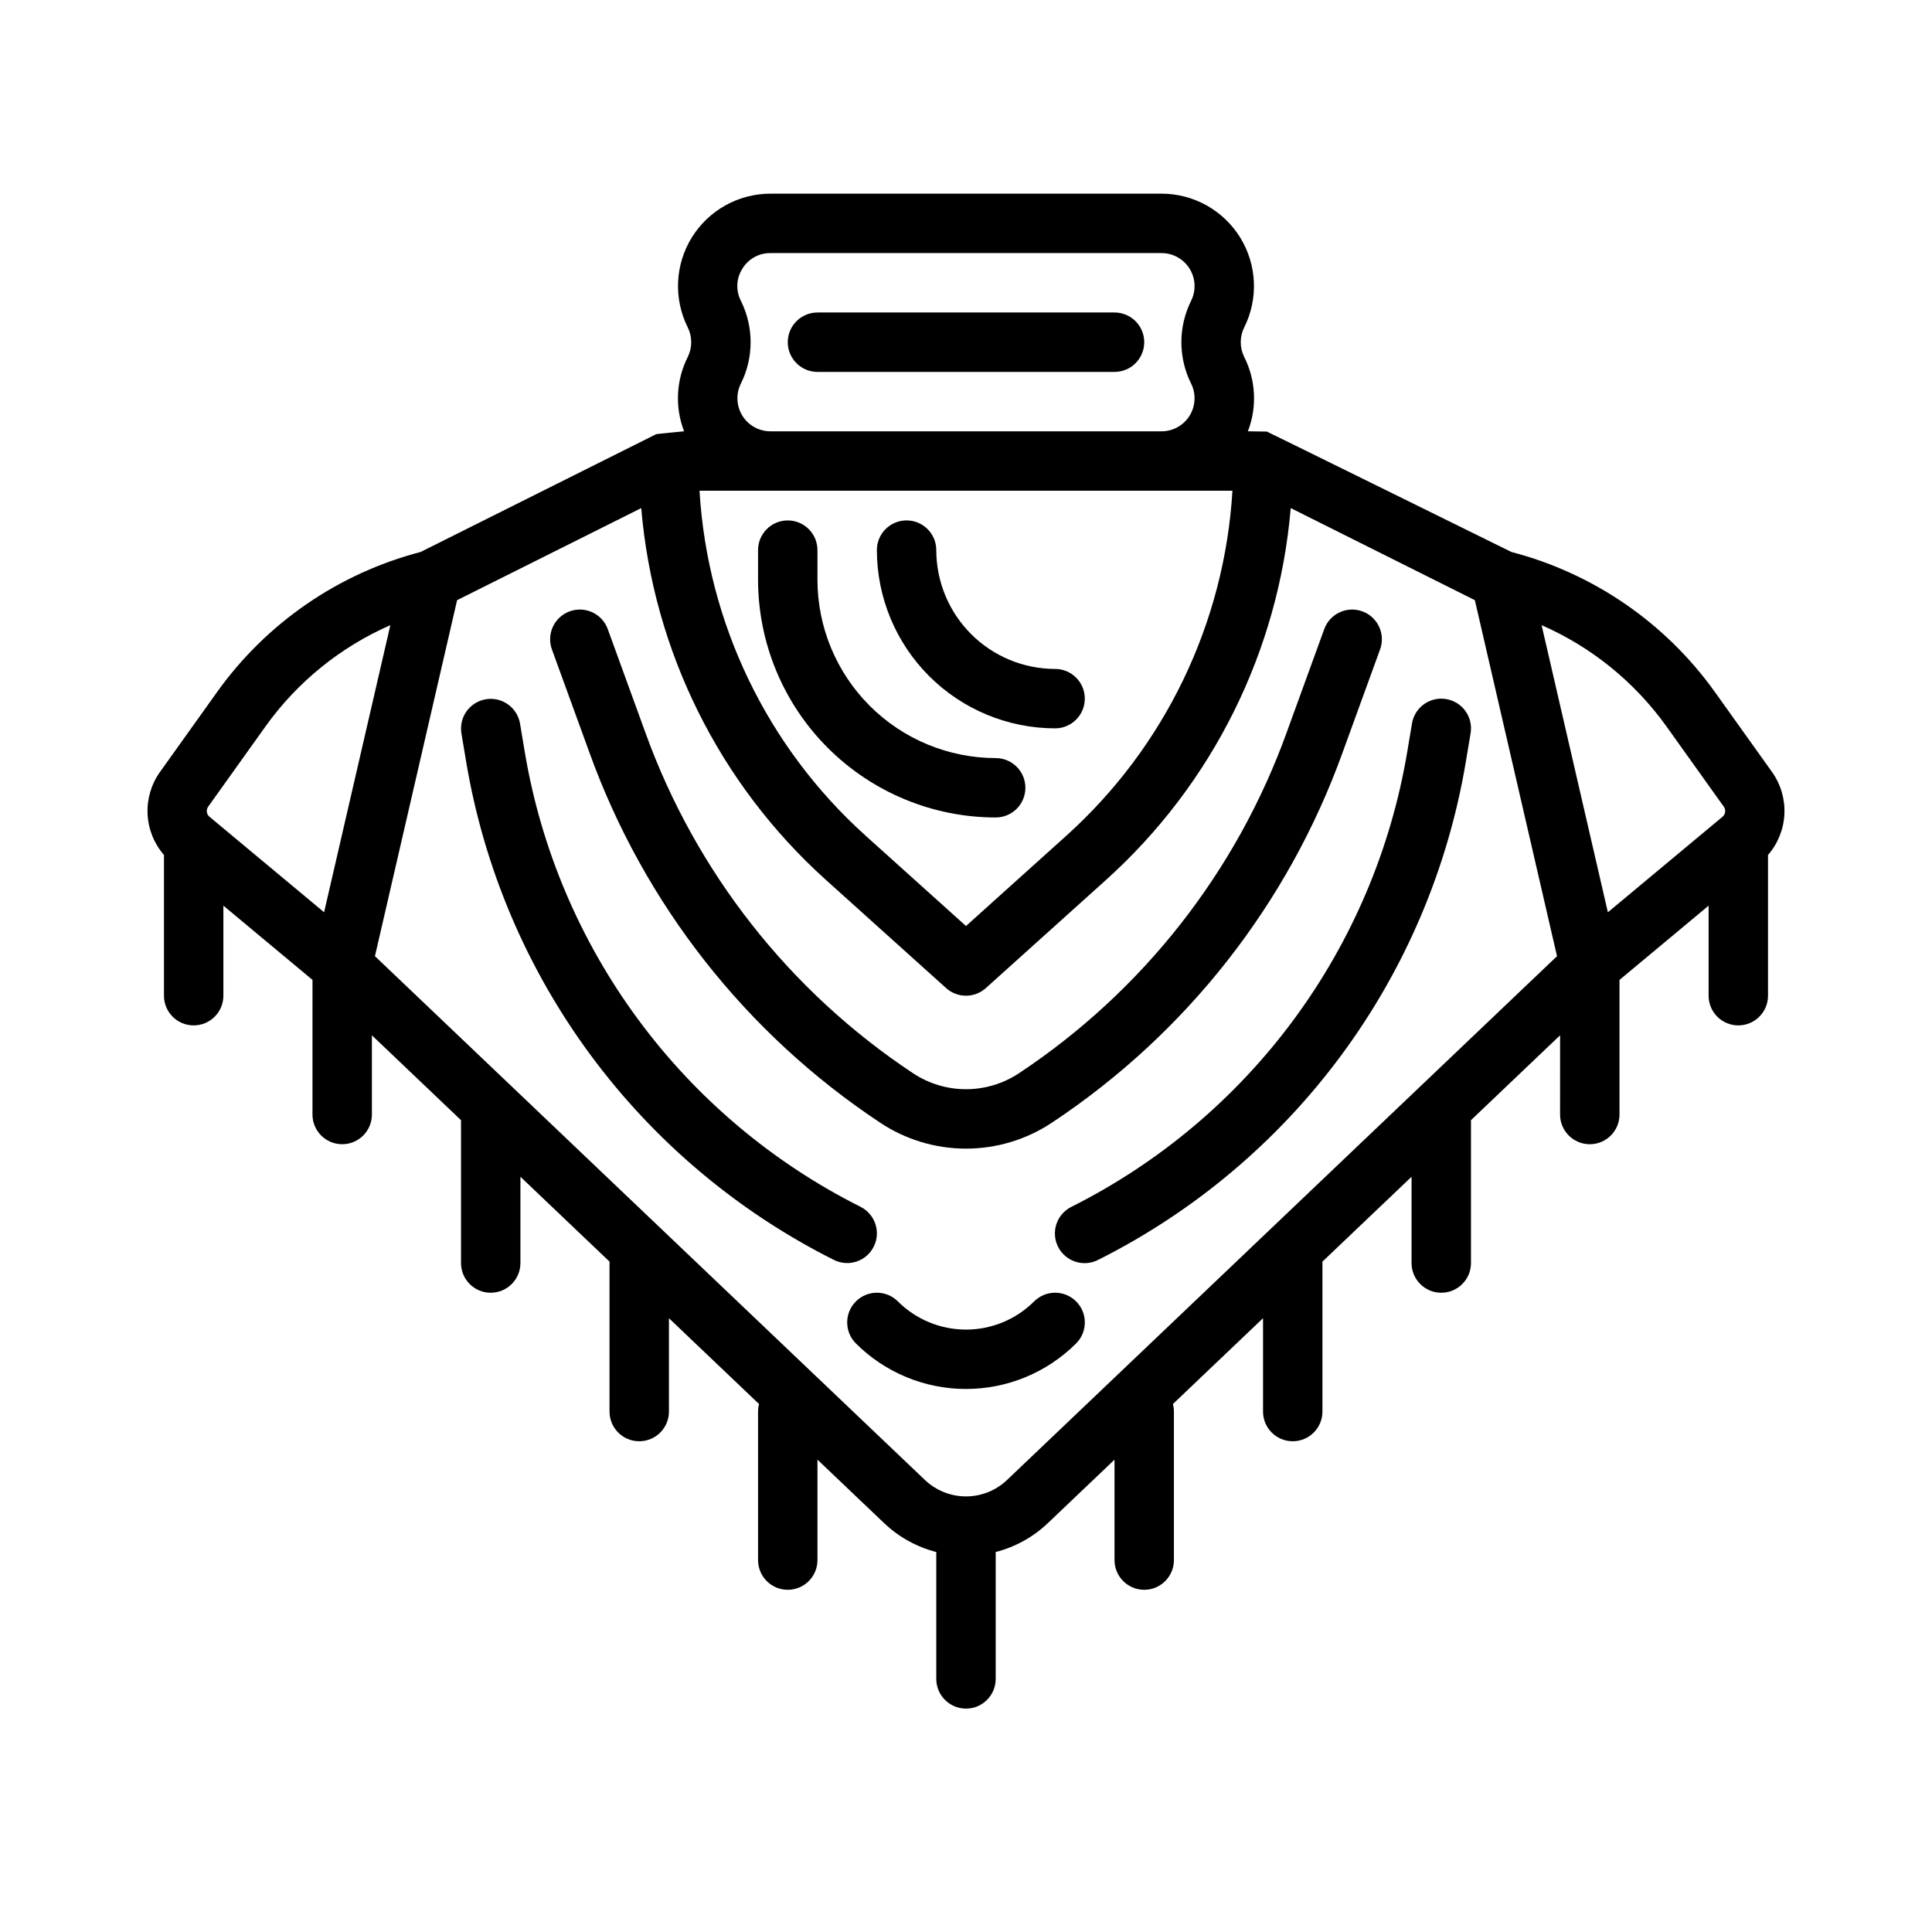 <?xml version="1.0" encoding="UTF-8"?>
<!-- Uploaded to: SVG Repo, www.svgrepo.com, Generator: SVG Repo Mixer Tools -->
<svg fill="#000000" width="800px" height="800px" version="1.1" viewBox="144 144 512 512" xmlns="http://www.w3.org/2000/svg">
 <g>
  <path d="m598.45 327.37c-13.078-18.293-32.16-31.418-53.922-37.094 0 0-64.664-31.887-64.805-31.906-0.109-0.016-5.019-0.07-5.019-0.07 2.473-6.41 2.121-13.566-0.977-19.703-1.223-2.465-1.223-5.359 0-7.824 3.797-7.594 3.391-16.609-1.07-23.832-4.465-7.219-12.348-11.613-20.836-11.617h-103.65c-8.488 0.004-16.371 4.398-20.836 11.617-4.461 7.223-4.867 16.238-1.07 23.832 1.223 2.465 1.223 5.359 0 7.824-3.094 6.137-3.449 13.293-0.973 19.703 0 0-7.211 0.688-7.367 0.758-0.055 0.027-0.109 0.047-0.168 0.074l-62.289 31.145h0.004c-21.762 5.676-40.844 18.801-53.926 37.094l-15.188 21.262c-2.301 3.254-3.445 7.184-3.246 11.16 0.199 3.981 1.727 7.777 4.34 10.785v37.293c0 4.348 3.523 7.871 7.871 7.871 4.348 0 7.875-3.523 7.875-7.871v-23.867l23.617 19.68-0.004 35.676c0 4.348 3.527 7.871 7.875 7.871s7.871-3.523 7.871-7.871v-20.992l23.617 22.492v37.859c0 4.348 3.523 7.871 7.871 7.871s7.871-3.523 7.871-7.871v-22.867l23.633 22.508c0 0.121-0.02 0.238-0.02 0.359v39.359h0.004c0 4.348 3.523 7.871 7.871 7.871s7.871-3.523 7.871-7.871v-24.738l23.883 22.746v-0.004c-0.176 0.652-0.262 1.324-0.266 1.996v39.359c0 4.348 3.523 7.875 7.871 7.875s7.871-3.527 7.871-7.875v-26.613l17.617 16.773c3.887 3.715 8.664 6.367 13.871 7.707v33.621c0 4.348 3.527 7.875 7.875 7.875s7.871-3.527 7.871-7.875v-33.625c5.207-1.336 9.984-3.988 13.875-7.703l17.613-16.773v26.613c0 4.348 3.523 7.875 7.871 7.875 4.348 0 7.871-3.527 7.871-7.875v-39.359c0-0.672-0.09-1.344-0.266-1.996l23.883-22.746v24.742c0 4.348 3.523 7.871 7.871 7.871s7.871-3.523 7.871-7.871v-39.359c0-0.121-0.012-0.238-0.02-0.359l23.637-22.508v22.867c0 4.348 3.523 7.871 7.871 7.871 4.348 0 7.875-3.523 7.875-7.871v-37.863l23.617-22.492-0.004 20.996c0 4.348 3.527 7.871 7.875 7.871s7.871-3.523 7.871-7.871v-35.672l23.617-19.68v23.863c0 4.348 3.523 7.871 7.871 7.871s7.871-3.523 7.871-7.871v-37.293c2.613-3.008 4.141-6.805 4.34-10.785 0.199-3.977-0.941-7.906-3.242-11.16zm-257.72-112.15c1.57-2.602 4.402-4.184 7.441-4.148h103.65c3.031 0 5.848 1.57 7.441 4.148 1.598 2.582 1.742 5.801 0.387 8.512-3.43 6.902-3.43 15.012 0 21.91 1.355 2.711 1.207 5.934-0.387 8.512s-4.41 4.148-7.441 4.148h-103.65c-3.031 0-5.848-1.57-7.441-4.148s-1.738-5.801-0.383-8.512c3.43-6.902 3.43-15.008 0-21.91-1.391-2.703-1.246-5.941 0.383-8.512zm129.88 58.828c-2.094 35.051-17.887 67.875-43.969 91.379l-26.645 23.98-26.645-23.98c-26.086-23.504-41.879-56.328-43.973-91.379zm-240.72 111.71-30.383-25.316c-0.789-0.66-0.938-1.816-0.344-2.656l15.188-21.266c8.414-11.766 19.848-21.039 33.098-26.848zm181 150.44c-2.934 2.801-6.836 4.363-10.891 4.363-4.059 0-7.957-1.562-10.895-4.363l-145.74-138.8 21.773-94.348 48.797-24.402v-0.004c3.195 37.848 20.672 73.062 48.883 98.488l31.91 28.719c2.996 2.695 7.539 2.695 10.531 0l31.91-28.719c28.211-25.426 45.691-60.637 48.887-98.484l48.797 24.402 21.773 94.348zm189.6-175.75-30.387 25.316-17.559-76.086h0.004c13.246 5.809 24.68 15.082 33.094 26.848l15.191 21.266c0.594 0.84 0.445 1.996-0.344 2.656z"/>
  <path d="m423.61 337.02c4.348 0 7.875-3.527 7.875-7.875 0-4.348-3.527-7.871-7.875-7.871-8.348-0.008-16.352-3.328-22.254-9.23-5.902-5.906-9.223-13.91-9.234-22.258 0-4.348-3.523-7.871-7.871-7.871s-7.871 3.523-7.871 7.871c0.016 12.523 4.996 24.527 13.848 33.383 8.855 8.855 20.863 13.836 33.383 13.852z"/>
  <path d="m415.74 352.77c0-2.086-0.828-4.09-2.305-5.566-1.477-1.477-3.481-2.305-5.566-2.305-12.523-0.016-24.527-4.996-33.383-13.852-8.855-8.852-13.836-20.859-13.852-33.379v-7.875c0-4.348-3.523-7.871-7.871-7.871s-7.871 3.523-7.871 7.871v7.875c0.02 16.695 6.66 32.703 18.465 44.508 11.809 11.809 27.816 18.449 44.512 18.465 2.086 0 4.09-0.828 5.566-2.305 1.477-1.477 2.305-3.477 2.305-5.566z"/>
  <path d="m360.64 242.56h78.723c4.348 0 7.871-3.523 7.871-7.871s-3.523-7.875-7.871-7.875h-78.723c-4.348 0-7.871 3.527-7.871 7.875s3.523 7.871 7.871 7.871z"/>
  <path d="m300.25 343.55c14.461 40.043 41.426 74.367 76.902 97.906 6.762 4.527 14.715 6.941 22.852 6.941s16.09-2.414 22.852-6.941c35.477-23.539 62.438-57.863 76.898-97.906l9.98-27.449h0.004c1.484-4.086-0.625-8.605-4.711-10.09-4.086-1.484-8.602 0.621-10.086 4.707l-9.98 27.449c-13.324 36.887-38.16 68.508-70.84 90.195-4.18 2.793-9.094 4.289-14.121 4.289s-9.941-1.496-14.121-4.289c-32.68-21.688-57.516-53.309-70.836-90.195l-9.98-27.449c-1.488-4.086-6.004-6.191-10.09-4.707-4.086 1.484-6.195 6.004-4.711 10.09z"/>
  <path d="m375.55 474.37c1.945-3.887 0.367-8.617-3.519-10.562-23.25-11.668-43.418-28.652-58.871-49.578-15.457-20.922-25.758-45.195-30.074-70.848l-1.277-7.648v-0.004c-0.742-4.262-4.785-7.129-9.051-6.418-4.269 0.711-7.164 4.734-6.481 9.008l1.277 7.652c4.731 28.098 16.016 54.688 32.945 77.609 16.926 22.922 39.023 41.527 64.488 54.309 1.867 0.938 4.031 1.09 6.012 0.43s3.617-2.082 4.551-3.949z"/>
  <path d="m527.25 329.26c-2.062-0.348-4.172 0.141-5.871 1.355-1.699 1.215-2.848 3.055-3.188 5.113l-1.277 7.648-0.004 0.004c-4.316 25.652-14.617 49.926-30.07 70.848-15.457 20.926-35.625 37.91-58.875 49.578-1.883 0.926-3.32 2.562-3.992 4.551s-0.52 4.164 0.418 6.039c0.938 1.879 2.59 3.301 4.582 3.957s4.164 0.488 6.035-0.465c25.469-12.781 47.566-31.387 64.496-54.309 16.93-22.918 28.219-49.512 32.945-77.609l1.277-7.652c0.344-2.062-0.145-4.172-1.359-5.871-1.215-1.699-3.059-2.848-5.117-3.188z"/>
  <path d="m418.05 488.89c-4.789 4.781-11.281 7.465-18.047 7.465-6.769 0-13.262-2.684-18.051-7.465-3.074-3.074-8.059-3.074-11.133 0-3.074 3.074-3.074 8.059 0 11.137 7.746 7.727 18.242 12.066 29.184 12.066s21.434-4.34 29.18-12.066c3.074-3.078 3.074-8.062 0-11.137-3.074-3.074-8.059-3.074-11.133 0z"/>
 </g>
</svg>